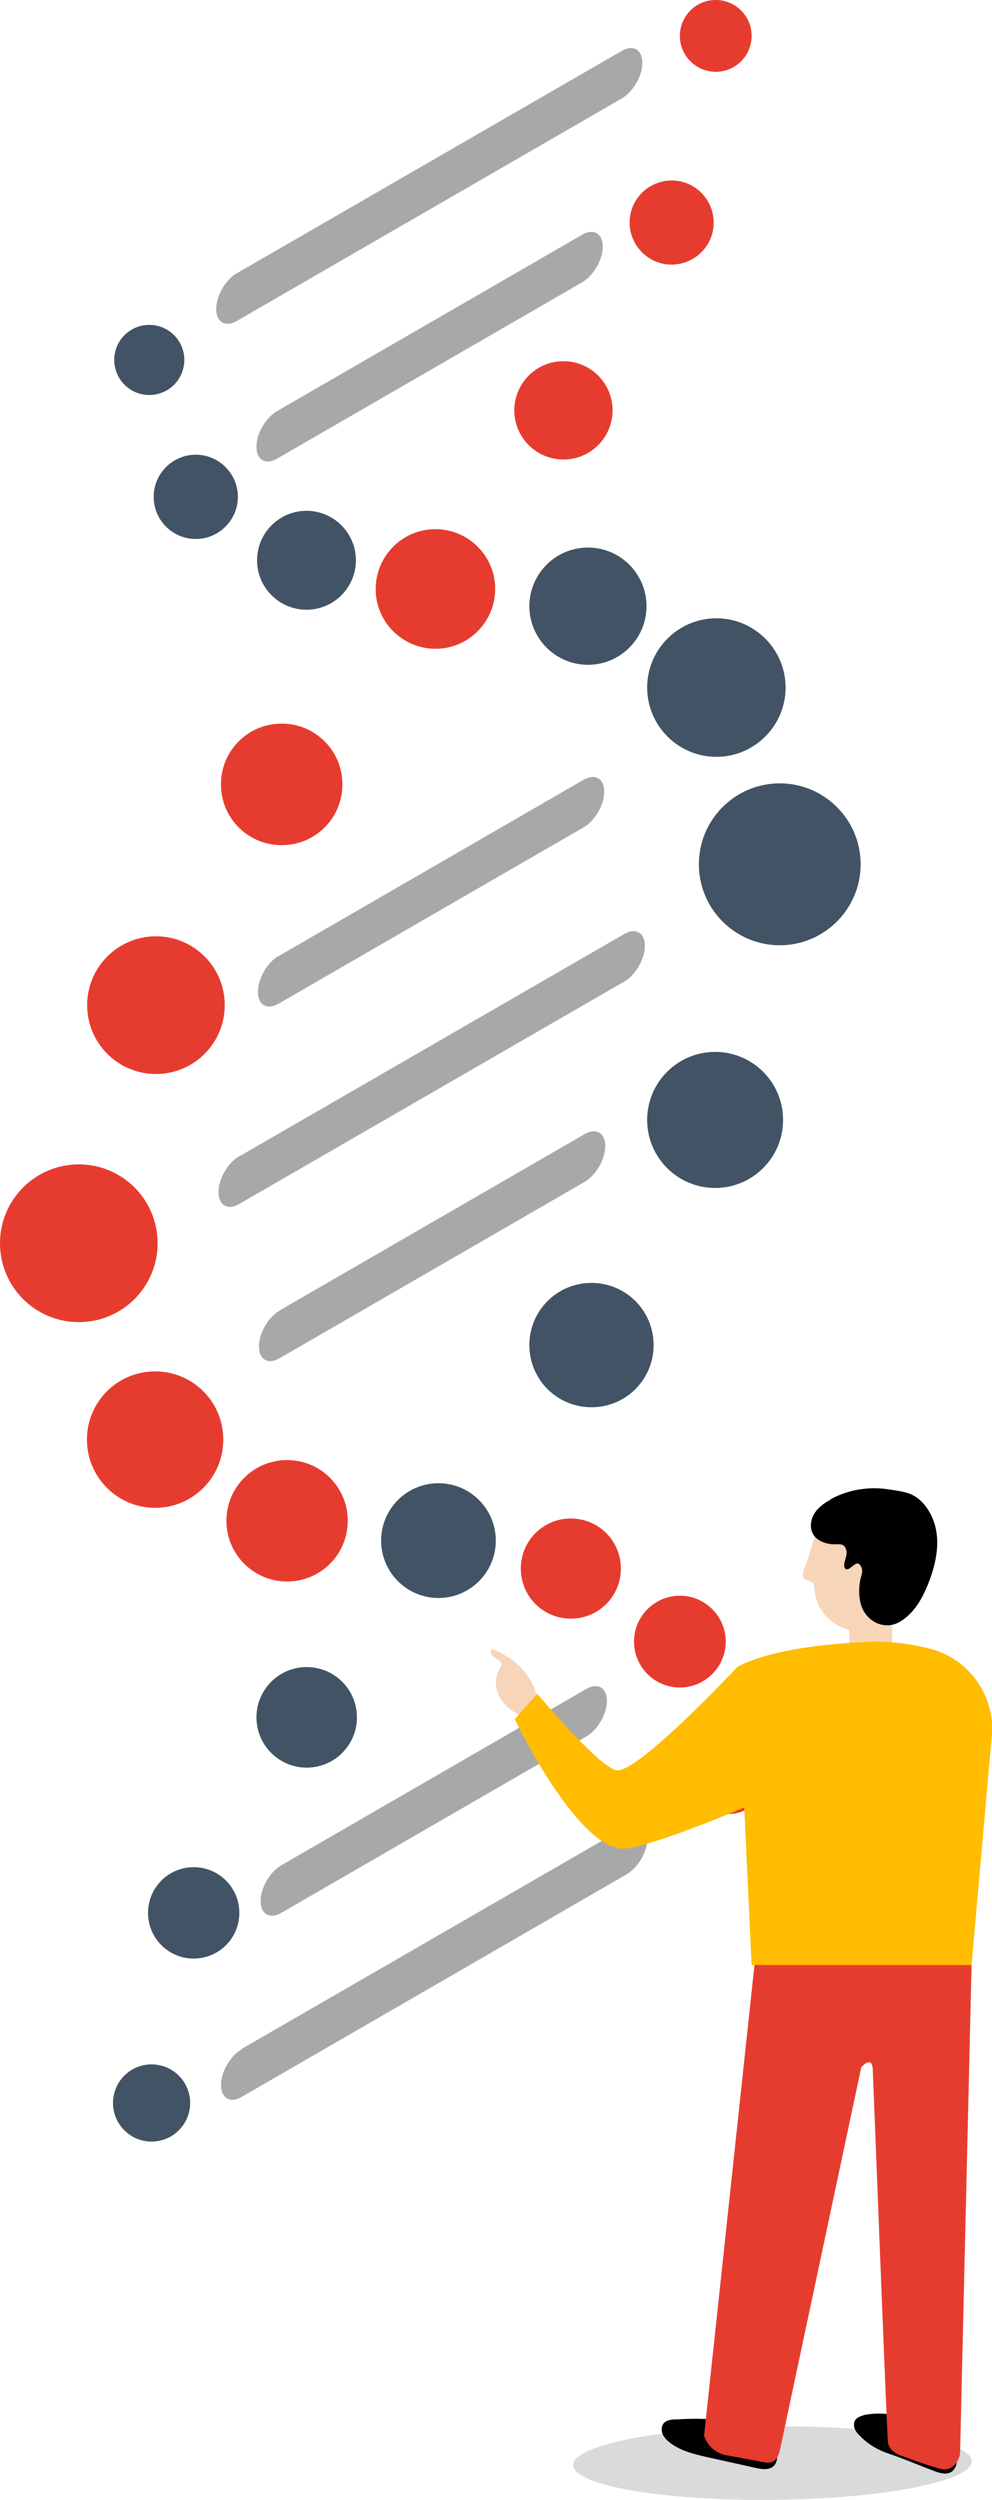<?xml version="1.0" encoding="UTF-8"?>
<svg id="Layer_2" data-name="Layer 2" xmlns="http://www.w3.org/2000/svg" viewBox="0 0 47.58 119.8">
  <g id="Layer_1-2" data-name="Layer 1">
    <g id="New_Symbol_4" data-name="New Symbol 4">
      <g>
        <path d="m27.49,118.13c0,.97,4.28,1.72,9.56,1.67,5.28-.05,9.56-.88,9.56-1.85s-4.28-1.72-9.56-1.67c-5.28.05-9.56.88-9.56,1.85Z" style="fill: #b7b7b7; opacity: .51;"/>
        <g style="isolation: isolate;">
          <g>
            <path d="m11.35,13.1L29.82,2.44c.55-.32.99-.06.99.57,0,.63-.44,1.39-.99,1.71L11.36,15.38c-.55.32-.99.06-.99-.57,0-.63.44-1.4.99-1.72" style="fill: #a8a8a8;"/>
            <path d="m13.29,19.7l14.63-8.45c.55-.32.99-.06.99.57,0,.63-.44,1.39-.99,1.71l-14.63,8.45c-.55.32-.99.06-.99-.57,0-.63.44-1.39.99-1.71" style="fill: #a8a8a8;"/>
            <path d="m11.59,98.19l18.47-10.66c.55-.32.99-.06.99.57,0,.63-.44,1.4-.99,1.72l-18.47,10.67c-.55.32-.99.06-.99-.57,0-.63.44-1.39.99-1.71" style="fill: #a8a8a8;"/>
            <path d="m13.49,89.39l14.63-8.45c.55-.32.99-.06.99.57,0,.63-.44,1.39-.99,1.71l-14.63,8.45c-.55.32-.99.06-.99-.57,0-.63.44-1.39.99-1.71" style="fill: #a8a8a8;"/>
            <path d="m11.47,55.42l18.47-10.66c.55-.32.99-.06.99.57,0,.63-.44,1.39-.99,1.71l-18.47,10.66c-.55.32-.99.06-.99-.57,0-.63.44-1.4.99-1.72" style="fill: #a8a8a8;"/>
            <path d="m13.36,45.82l14.63-8.45c.55-.32.99-.06.99.57,0,.63-.44,1.39-.99,1.71l-14.63,8.45c-.55.32-.99.06-.99-.57,0-.63.44-1.4.99-1.72" style="fill: #a8a8a8;"/>
            <path d="m13.41,62.8l14.63-8.45c.55-.32.99-.06.99.57,0,.63-.44,1.4-.99,1.72l-14.63,8.45c-.55.32-.99.06-.99-.57,0-.63.44-1.39.99-1.71" style="fill: #a8a8a8;"/>
            <path d="m33.09,85.08c0,1.02.83,1.85,1.85,1.85s1.85-.83,1.85-1.85-.83-1.85-1.85-1.85-1.85.83-1.85,1.85Z" style="fill: #e63c2f;"/>
            <circle cx="7.27" cy="100.78" r="1.85" style="fill: #415364;"/>
            <path d="m7.1,91.67c0,1.21.98,2.19,2.19,2.19s2.19-.98,2.19-2.19-.98-2.19-2.19-2.19-2.19.98-2.19,2.19Z" style="fill: #415364;"/>
            <circle cx="14.71" cy="82.3" r="2.41" style="fill: #415364;"/>
            <circle cx="21.03" cy="73.83" r="2.75" style="fill: #415364;"/>
            <path d="m25.39,64.46c0,1.65,1.33,2.98,2.98,2.98s2.98-1.33,2.98-2.98-1.33-2.98-2.98-2.98-2.98,1.33-2.98,2.98Z" style="fill: #415364;"/>
            <circle cx="34.3" cy="53.67" r="3.26" style="fill: #415364;"/>
            <path d="m33.52,41.42c0,2.14,1.74,3.88,3.88,3.88s3.88-1.74,3.88-3.88-1.74-3.88-3.88-3.88-3.88,1.74-3.88,3.88Z" style="fill: #415364;"/>
            <path d="m31.04,32.95c0,1.83,1.49,3.32,3.32,3.32s3.32-1.49,3.32-3.32-1.49-3.32-3.32-3.32-3.32,1.49-3.32,3.32Z" style="fill: #415364;"/>
            <path d="m25.39,29.05c0,1.55,1.26,2.81,2.81,2.81s2.81-1.26,2.81-2.81-1.26-2.81-2.81-2.81-2.81,1.26-2.81,2.81Z" style="fill: #415364;"/>
            <circle cx="14.7" cy="26.85" r="2.37" style="fill: #415364;"/>
            <path d="m7.37,23.81c0,1.12.91,2.02,2.02,2.02s2.02-.91,2.02-2.02-.91-2.02-2.02-2.02-2.02.91-2.02,2.02Z" style="fill: #415364;"/>
            <path d="m5.48,17.25c0,.93.75,1.68,1.68,1.68s1.68-.75,1.68-1.68-.75-1.68-1.68-1.68-1.68.75-1.68,1.68Z" style="fill: #415364;"/>
            <path d="m30.41,78.67c0,1.22.99,2.2,2.2,2.2s2.2-.99,2.2-2.2-.99-2.2-2.2-2.2-2.2.99-2.2,2.2Z" style="fill: #e63c2f;"/>
            <path d="m24.98,75.17c0,1.33,1.07,2.4,2.4,2.4s2.4-1.07,2.4-2.4-1.07-2.4-2.4-2.4-2.4,1.07-2.4,2.4Z" style="fill: #e63c2f;"/>
            <path d="m10.86,72.88c0,1.61,1.3,2.91,2.91,2.91s2.91-1.3,2.91-2.91-1.3-2.91-2.91-2.91-2.91,1.3-2.91,2.91Z" style="fill: #e63c2f;"/>
            <path d="m10.6,37.69c.05,1.61,1.4,2.87,3.01,2.81,1.61-.05,2.87-1.4,2.81-3.01-.05-1.61-1.4-2.87-3.01-2.81-1.61.05-2.87,1.4-2.81,3.01Z" style="fill: #e63c2f;"/>
            <path d="m18.02,28.32c.05,1.58,1.38,2.82,2.96,2.77,1.58-.05,2.82-1.38,2.77-2.96-.05-1.58-1.38-2.82-2.96-2.77-1.58.05-2.82,1.38-2.77,2.96Z" style="fill: #e63c2f;"/>
            <path d="m24.67,19.74c.04,1.3,1.13,2.32,2.43,2.28,1.3-.04,2.32-1.13,2.28-2.43-.04-1.3-1.13-2.32-2.43-2.28-1.3.04-2.32,1.13-2.28,2.43Z" style="fill: #e63c2f;"/>
            <path d="m30.2,10.73c.04,1.11.97,1.99,2.08,1.95,1.11-.04,1.99-.97,1.95-2.08-.04-1.11-.97-1.99-2.08-1.95-1.11.04-1.99.97-1.95,2.08Z" style="fill: #e63c2f;"/>
            <path d="m32.61,1.78c.03.95.83,1.69,1.78,1.66.95-.03,1.69-.83,1.66-1.78-.03-.95-.83-1.69-1.78-1.66-.95.03-1.69.83-1.66,1.78Z" style="fill: #e63c2f;"/>
            <path d="m4.17,68.99c0,1.8,1.46,3.27,3.27,3.27s3.27-1.46,3.27-3.27-1.46-3.27-3.27-3.27-3.27,1.46-3.27,3.27Z" style="fill: #e63c2f;"/>
            <path d="m0,59.58c0,2.09,1.69,3.78,3.78,3.78s3.78-1.69,3.78-3.78-1.69-3.78-3.78-3.78-3.78,1.69-3.78,3.78Z" style="fill: #e63c2f;"/>
            <circle cx="7.48" cy="48.17" r="3.3" style="fill: #e63c2f;"/>
          </g>
        </g>
        <g>
          <path d="m23.57,79.06c-.1.13.04.31.18.39.14.08.32.19.3.35,0,.07-.05.13-.09.19-.27.43-.21,1,.06,1.43.27.43.71.71,1.18.9.19.07.44.12.56-.04.07-.08.08-.2.08-.3,0-.69-.25-1.35-.69-1.88-.21-.25-.45-.47-.72-.65-.08-.05-.8-.48-.87-.4Z" style="fill: #f7d5b9;"/>
          <path d="m32.39,115.94c-.2.01-.42.04-.55.18-.12.14-.13.35-.06.52.07.17.21.31.35.42.53.41,1.21.56,1.87.71.75.17,1.5.33,2.25.5.28.06.59.11.82-.06.21-.16.25-.48.15-.72s-.3-.43-.51-.6c-1.28-.99-2.78-1.04-4.33-.94Z"/>
          <path d="m41.39,115.76c-.16.04-.31.11-.39.25-.06.12-.05.27,0,.39.05.13.14.23.24.33.42.43.9.7,1.46.88.7.24,1.39.54,2.09.8.26.1.57.2.82.06.23-.13.32-.44.26-.69s-.23-.47-.41-.67c-.96-1.01-2.56-1.64-3.94-1.39-.04,0-.08.02-.12.03Z"/>
          <path d="m36.23,93.77l-2.46,22.96c.17.52.63.89,1.18.95l1.77.33c.44.05.62-.19.73-.79l3.86-18.15s.52-.6.55.09c.06,1.33.56,14.56.72,17.79.02.45.38.66.84.8,0,0,1.32.5,1.79.58.45.07.82-.36.84-.81l.55-23.35-10.36-.39Z" style="fill: #e63c2f;"/>
          <g>
            <path d="m42.8,78.98c-.78.36-1.27.36-2.06.01,0-.6,0-.9-.01-1.49.83,0,1.24,0,2.06-.01,0,.6,0,.9.01,1.49Z" style="fill: #f7d5b9;"/>
            <path d="m42.69,71.53c-.83-.23-1.92-.31-2.62.32-.74.66-1.1,2.17-1.4,3.1-.05.16-.2.41-.16.58.02.09.09.16.18.2.07.03.14.03.21.07.16.08.16.26.17.41.03.32.14.67.32.94.29.44.74.78,1.24.94.93.28,1.98-.02,2.71-.66.74-.63,1.18-1.56,1.37-2.51.12-.61.14-1.26-.09-1.83-.33-.79-1.1-1.32-1.93-1.55Z" style="fill: #f7d5b9;"/>
            <path d="m39.83,71.87c-.31.17-.6.38-.78.68s-.22.7-.04.99c.18.29.53.42.85.46.29.04.63-.11.73.28.07.28-.11.5-.1.76,0,.07.04.14.1.16.23.07.54-.61.74-.05.07.19-.04.39-.07.58-.05.25-.06.52-.04.77.03.32.13.65.34.9.4.5,1.08.64,1.62.31.69-.42,1.1-1.17,1.38-1.92.3-.78.49-1.63.34-2.46-.13-.7-.58-1.49-1.28-1.75-.33-.12-.76-.17-1.11-.22-.43-.06-.87-.05-1.3.02-.49.08-.96.24-1.39.48Z"/>
          </g>
          <path d="m47.57,83.17l-.97,11h-10.55l-.67-14.29s1.56-1.02,6.36-1.2c1.04-.04,2.03.12,2.9.34,1.85.49,3.08,2.24,2.94,4.15Z" style="fill: #ffbc00;"/>
          <path d="m35.38,79.87s-4.9,5.24-5.84,4.96c-.94-.27-3.77-3.66-3.77-3.66l-1.08,1.22s3.16,6.6,5.42,6.19c2.26-.4,8.11-3.05,8.11-3.05l-2.85-5.65Z" style="fill: #ffbc00;"/>
        </g>
      </g>
    </g>
  </g>
</svg>